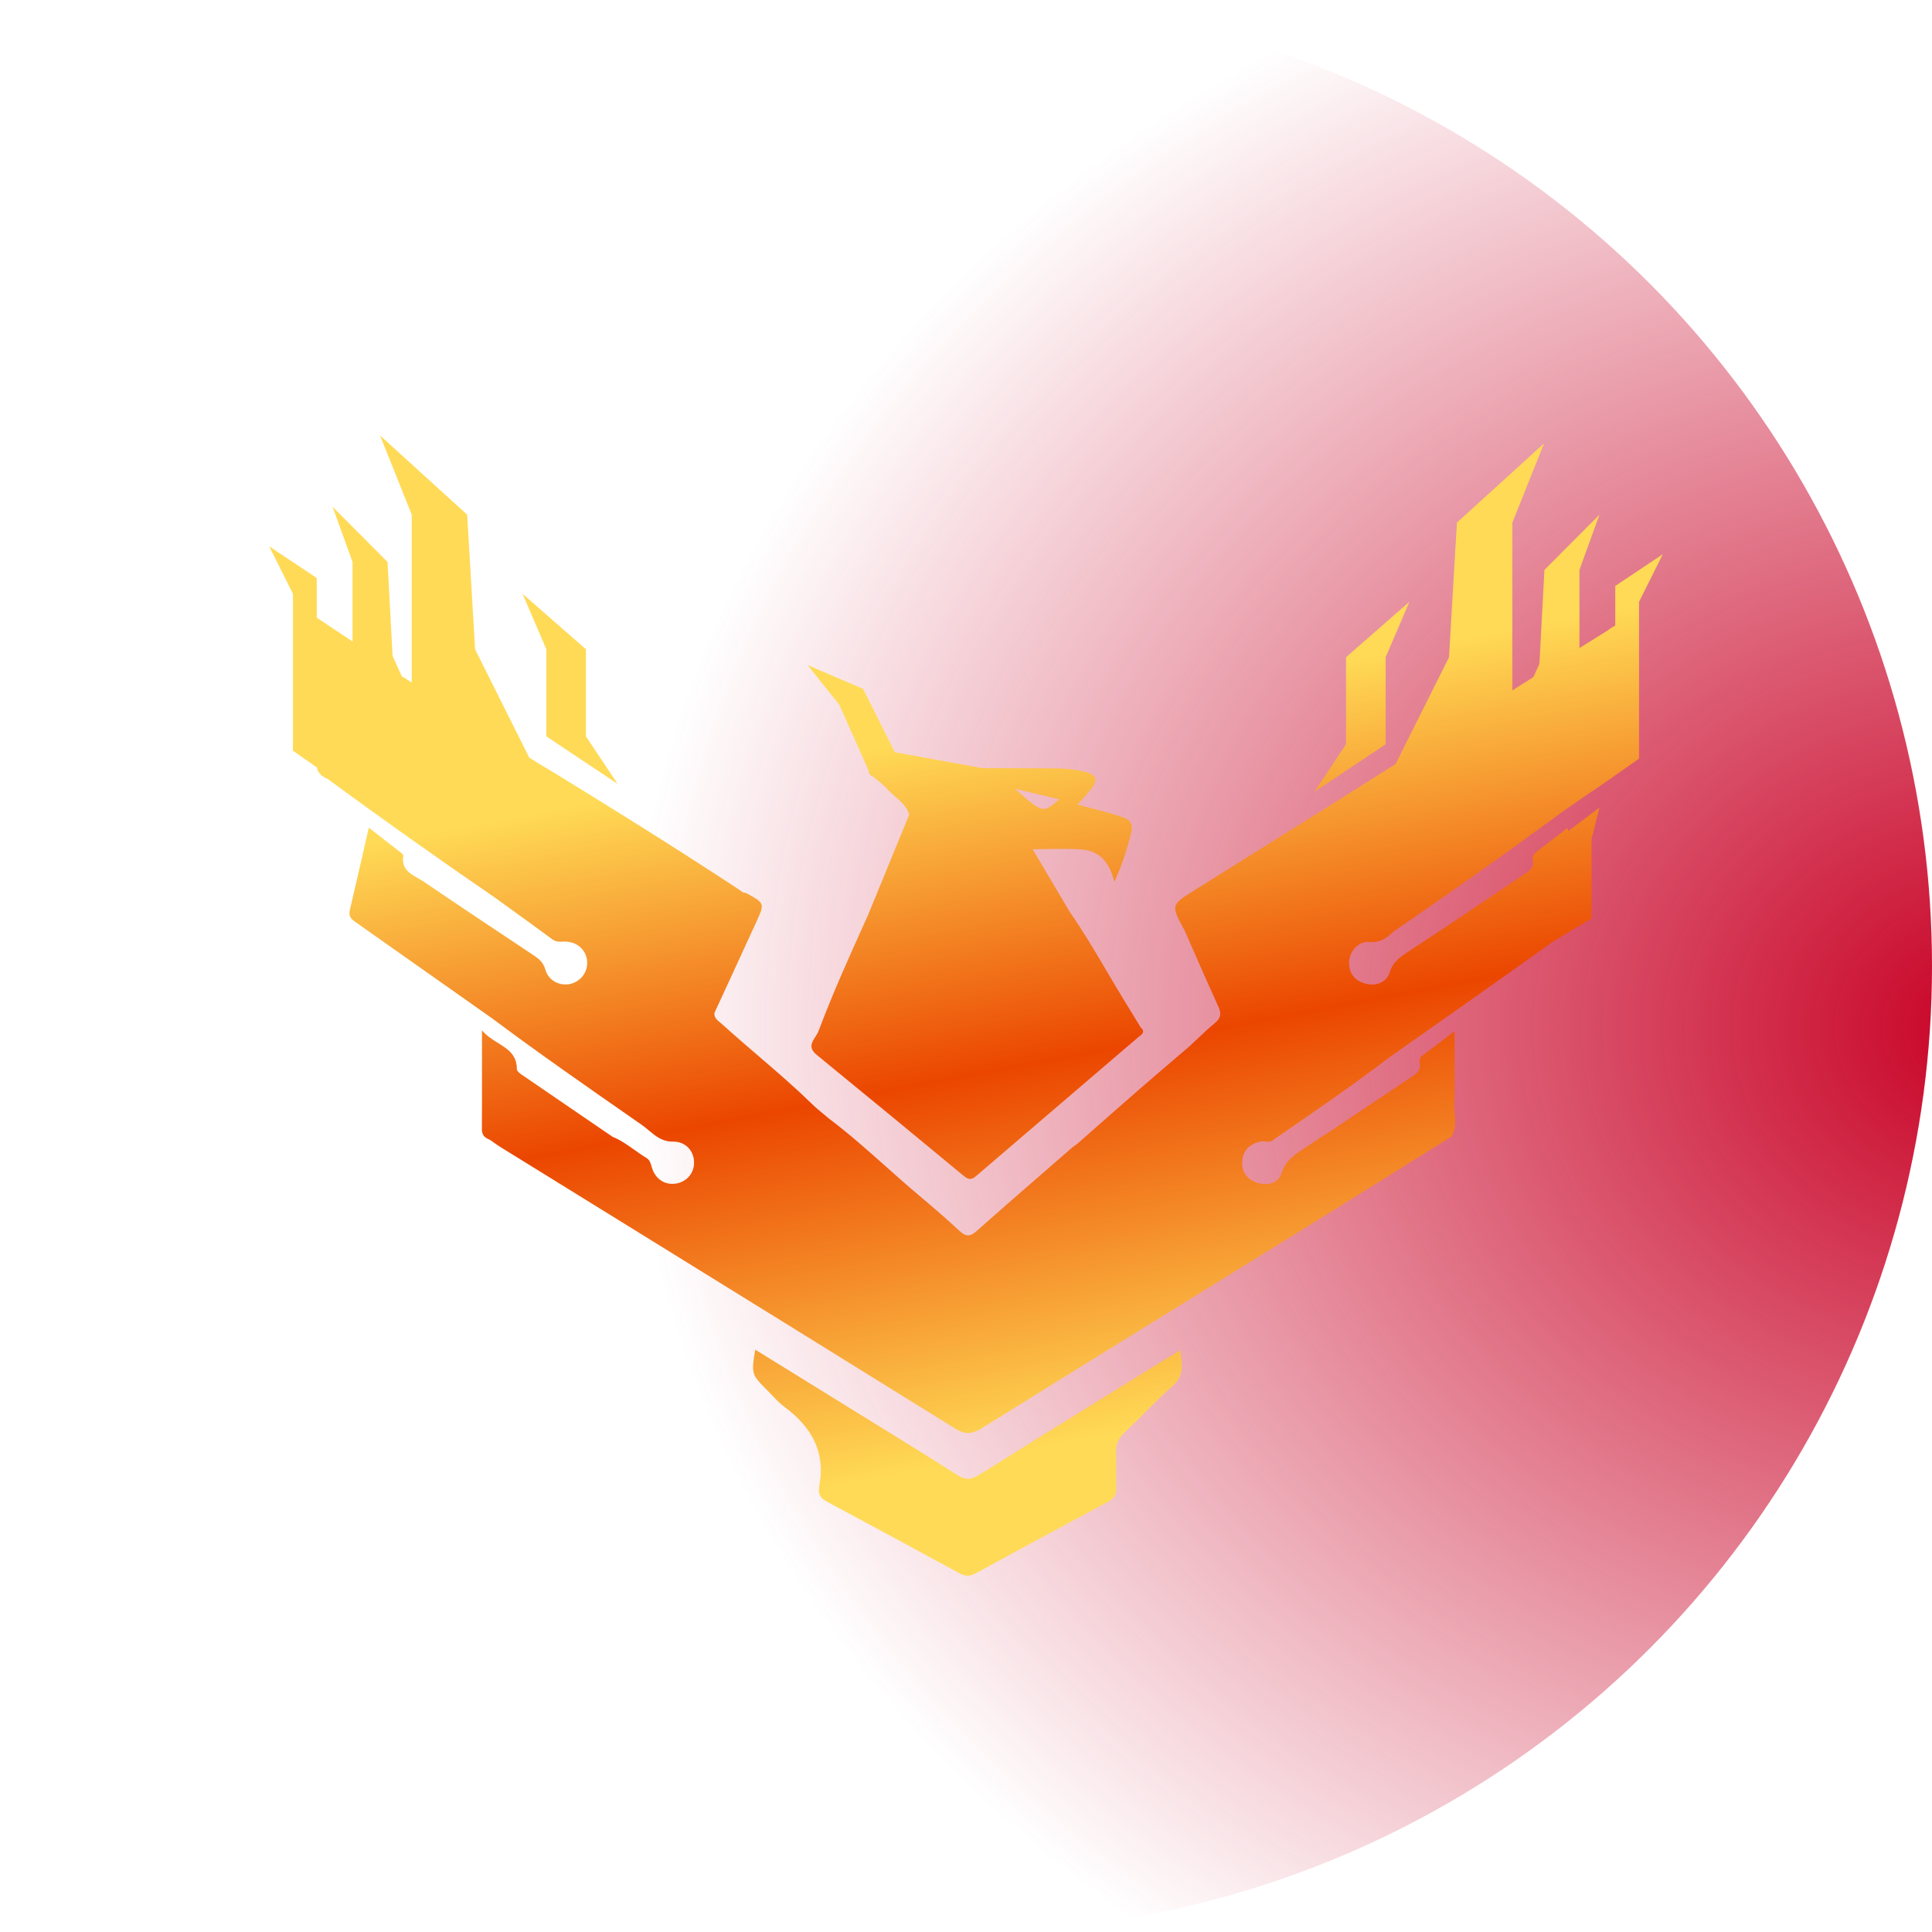<svg width="122" height="122" viewBox="0 0 122 122" fill="none" xmlns="http://www.w3.org/2000/svg">
<circle cx="61" cy="61" r="61" fill="url(#paint0_radial_1612_1281)"/>
<g filter="url(#filter0_di_1612_1281)">
<path d="M30 39.5L33.422 46.344C33.908 46.651 34.399 46.952 34.898 47.24C34.834 47.245 34.768 47.249 34.704 47.253C34.767 47.254 34.831 47.251 34.898 47.24C38.719 49.583 42.521 51.955 46.268 54.412C46.42 54.511 46.569 54.611 46.719 54.712C46.789 54.76 46.859 54.807 46.929 54.854C46.955 54.86 46.98 54.865 47.006 54.869C47.06 54.879 47.114 54.889 47.16 54.914L47.163 54.916C48.288 55.539 48.296 55.544 47.762 56.713C47.156 58.042 46.544 59.368 45.931 60.693L45.928 60.701L45.927 60.703C45.657 61.288 45.387 61.872 45.117 62.457C45.083 62.753 45.274 62.907 45.461 63.058C45.505 63.093 45.549 63.128 45.589 63.165C46.334 63.843 47.099 64.499 47.864 65.156C48.999 66.129 50.135 67.104 51.206 68.15C51.482 68.421 51.797 68.68 52.108 68.937C52.193 69.007 52.278 69.077 52.362 69.147C53.617 70.094 54.788 71.136 55.96 72.178C56.636 72.78 57.313 73.382 58.006 73.965C58.88 74.703 59.752 75.446 60.588 76.226C60.989 76.599 61.256 76.606 61.673 76.236C63.249 74.834 64.842 73.451 66.435 72.069C66.858 71.701 67.281 71.334 67.704 70.966C67.774 70.905 67.851 70.851 67.927 70.798C67.963 70.774 67.998 70.749 68.032 70.724C68.397 70.403 68.762 70.082 69.126 69.761L69.128 69.759C70.057 68.941 70.986 68.121 71.92 67.309C72.654 66.67 73.395 66.038 74.136 65.405L74.138 65.403L74.138 65.403C74.466 65.122 74.794 64.842 75.122 64.561C75.28 64.416 75.436 64.268 75.592 64.121C75.963 63.77 76.334 63.419 76.726 63.093C77.109 62.775 77.129 62.483 76.929 62.048C76.404 60.905 75.9 59.753 75.395 58.601C75.2 58.154 75.004 57.707 74.807 57.261C73.927 55.658 73.925 55.655 75.417 54.721C77.315 53.532 79.213 52.345 81.113 51.158L81.147 51.137L81.149 51.136L81.159 51.13L81.16 51.129L81.198 51.105C82.083 50.553 82.968 50 83.852 49.447L88.125 46.749L91.5 40L92 31.5L97.5 26.5L95.5 31.5V42.096L96.832 41.256L97.21 40.419L97.526 34.488L101 31L99.737 34.488V39.424C100.314 39.061 100.893 38.699 101.473 38.341C101.521 38.311 101.567 38.277 101.615 38.242C101.703 38.176 101.796 38.108 101.908 38.061L102 38V35.5L105 33.5L103.5 36.5V46.406L101.925 47.505C101.872 47.553 101.812 47.598 101.745 47.642C101.637 47.714 101.529 47.785 101.421 47.857L100.5 48.5L100.497 48.486C100.163 48.717 99.83 48.949 99.496 49.182C99.192 49.395 98.887 49.607 98.582 49.818C95.117 52.379 91.592 54.857 88.037 57.298C87.595 57.699 87.184 58.053 86.474 57.983C85.798 57.917 85.224 58.551 85.193 59.217C85.16 59.933 85.526 60.424 86.21 60.609C86.907 60.797 87.555 60.539 87.761 59.882C87.966 59.231 88.42 58.929 88.912 58.602L88.914 58.6C89.476 58.228 90.039 57.858 90.603 57.488C90.884 57.304 91.165 57.119 91.447 56.934L92.437 56.267L92.438 56.266L92.441 56.264C93.723 55.401 95.006 54.536 96.294 53.68C96.606 53.472 96.879 53.277 96.787 52.849C96.736 52.613 96.833 52.436 97.024 52.29C97.477 51.946 97.926 51.597 98.412 51.219C98.596 51.077 98.785 50.93 98.981 50.778L99.027 50.98L101 49.5L100.5 51.5V56.5L98.032 57.981C97.646 58.257 97.239 58.548 96.857 58.821L96.842 58.832C96.323 59.203 95.854 59.538 95.552 59.753C93.698 61.072 91.837 62.381 89.976 63.69C89.254 64.197 88.532 64.704 87.811 65.213C85.414 67.033 82.937 68.743 80.453 70.443C80.294 70.619 80.102 70.601 79.91 70.583C79.805 70.573 79.701 70.563 79.602 70.584C78.941 70.726 78.517 71.111 78.449 71.773C78.378 72.473 78.718 72.973 79.402 73.189C80.057 73.395 80.739 73.205 80.921 72.6C81.162 71.79 81.752 71.409 82.352 71.021C82.48 70.938 82.609 70.854 82.734 70.766C83.027 70.561 83.328 70.369 83.629 70.177C83.763 70.092 83.896 70.006 84.029 69.92C84.474 69.622 84.919 69.324 85.364 69.025C86.608 68.191 87.852 67.357 89.1 66.528L89.114 66.519C89.439 66.303 89.74 66.103 89.649 65.641C89.61 65.445 89.671 65.271 89.842 65.141C90.388 64.73 90.932 64.317 91.576 63.827L91.849 63.62C91.849 64.112 91.852 64.589 91.854 65.054V65.064C91.861 66.161 91.867 67.195 91.836 68.228C91.829 68.424 91.845 68.624 91.861 68.824C91.901 69.316 91.941 69.812 91.651 70.274C90.549 70.962 89.448 71.65 88.347 72.338C85.997 73.805 83.648 75.273 81.293 76.732C79.058 78.118 76.821 79.5 74.585 80.883C70.384 83.48 66.183 86.077 61.993 88.689C61.376 89.072 60.949 89.105 60.309 88.707C53.203 84.289 46.086 79.889 38.969 75.489C36.512 73.969 34.054 72.45 31.598 70.93C31.442 70.834 31.293 70.727 31.144 70.621C31.073 70.569 31 70.517 30.928 70.468C30.622 70.357 30.429 70.188 30.43 69.821C30.439 68.372 30.437 66.924 30.436 65.37V65.358C30.436 64.777 30.435 64.181 30.435 63.566C30.726 63.909 31.093 64.138 31.443 64.356C32.069 64.747 32.643 65.105 32.638 66.025C32.638 66.138 32.824 66.278 32.951 66.366C34.59 67.491 36.231 68.612 37.874 69.733L38.684 70.286L38.616 70.277L38.569 70.271C38.606 70.278 38.644 70.282 38.684 70.286C39.187 70.49 39.622 70.799 40.058 71.108C40.307 71.285 40.556 71.462 40.818 71.619C41.023 71.743 41.078 71.932 41.136 72.134C41.145 72.165 41.154 72.196 41.164 72.228C41.393 72.973 42.006 73.358 42.709 73.235C43.398 73.113 43.856 72.544 43.827 71.853C43.797 71.141 43.269 70.578 42.501 70.591C41.832 70.603 41.401 70.242 40.968 69.881C40.812 69.749 40.655 69.618 40.486 69.504L40.008 69.172L40.006 69.17C37.014 67.088 34.022 65.007 31.103 62.827C30.423 62.347 29.743 61.867 29.064 61.388L29.06 61.385C26.845 59.821 24.629 58.256 22.409 56.697C22.13 56.502 22.007 56.314 22.091 55.96C22.371 54.785 22.639 53.606 22.919 52.377C23.039 51.85 23.162 51.313 23.288 50.764L23.524 50.947L23.526 50.949L23.527 50.949C24.165 51.444 24.75 51.898 25.331 52.355C25.392 52.402 25.477 52.488 25.467 52.543C25.331 53.353 25.868 53.658 26.39 53.954C26.518 54.027 26.646 54.099 26.762 54.178C28.74 55.525 30.735 56.853 32.728 58.179L33.7 58.826C34.046 59.055 34.315 59.282 34.438 59.73C34.633 60.442 35.386 60.801 36.061 60.62C36.725 60.443 37.146 59.825 37.07 59.141C36.994 58.453 36.397 57.938 35.642 57.961L35.605 57.962L35.578 57.963L35.559 57.963C35.315 57.973 35.099 57.981 34.875 57.814C33.973 57.146 33.062 56.489 32.152 55.831L32.151 55.831L32.15 55.83L32.149 55.829C31.846 55.61 31.543 55.391 31.24 55.172C27.693 52.738 24.181 50.255 20.719 47.706C20.364 47.542 20.083 47.361 20.015 46.964L18.5 45.906V36L17 33L20 35V37.5L22.263 39.009V33.988L21 30.5L24.474 33.988L24.79 39.919L25.37 41.202L26 41.597V31L24 26L29.5 31L30 39.5Z" fill="url(#paint1_linear_1612_1281)"/>
<path d="M70.792 86.064L70.795 86.062L70.808 86.054C71.739 85.478 72.671 84.901 73.602 84.325C73.806 84.199 74.011 84.076 74.254 83.93L74.255 83.93L74.53 83.765C74.537 83.812 74.543 83.859 74.55 83.905L74.55 83.909C74.663 84.722 74.756 85.397 74.047 86.019C73.434 86.557 72.857 87.136 72.28 87.715C71.876 88.121 71.472 88.527 71.055 88.919C70.647 89.302 70.441 89.695 70.476 90.262C70.5 90.658 70.495 91.055 70.489 91.453C70.484 91.785 70.48 92.119 70.492 92.451C70.509 92.888 70.341 93.136 69.952 93.344C67.154 94.838 64.364 96.347 61.581 97.865C61.221 98.06 60.933 98.035 60.587 97.847C57.802 96.33 55.012 94.822 52.216 93.324C51.86 93.133 51.663 92.902 51.719 92.496C51.722 92.482 51.721 92.469 51.72 92.455L51.72 92.441C51.719 92.432 51.719 92.424 51.721 92.415C52.163 90.241 51.276 88.63 49.545 87.349C49.243 87.126 48.982 86.849 48.721 86.573C48.606 86.451 48.491 86.329 48.372 86.212C47.466 85.316 47.438 85.221 47.691 83.727L47.776 83.779C50.036 85.175 52.215 86.521 54.392 87.868C54.87 88.164 55.349 88.46 55.828 88.755C57.372 89.707 58.917 90.66 60.443 91.639C60.958 91.969 61.322 91.951 61.833 91.629C64.811 89.762 67.801 87.913 70.792 86.064Z" fill="url(#paint2_linear_1612_1281)"/>
<path fill-rule="evenodd" clip-rule="evenodd" d="M71.676 62.795L71.675 62.792C71.461 62.442 71.248 62.092 71.033 61.742C70.638 61.101 70.256 60.453 69.874 59.804C69.135 58.549 68.396 57.294 67.559 56.097C67.15 55.405 66.741 54.713 66.327 54.014L65.211 52.127C65.565 52.127 65.906 52.121 66.237 52.116C66.956 52.104 67.631 52.093 68.301 52.142C69.437 52.226 70.075 52.97 70.369 54.188C70.885 53.053 71.19 52.077 71.432 51.078C71.548 50.599 71.414 50.287 70.944 50.125C70.725 50.048 70.503 49.979 70.282 49.909C70.192 49.881 70.102 49.853 70.013 49.824C69.39 49.662 68.765 49.499 68.214 49.355L68.046 49.311C68.131 49.214 68.218 49.117 68.306 49.02L68.306 49.019C68.504 48.799 68.704 48.577 68.888 48.342C69.347 47.754 69.241 47.421 68.519 47.236C67.8 47.051 67.056 47.018 66.314 47.017C64.874 47.011 63.434 47.007 61.994 47.003L62 47L56.5 46L54.5 42L51 40.5L53 43L54.871 47.21C54.856 47.232 54.84 47.257 54.824 47.283C54.866 47.319 54.908 47.354 54.951 47.39L55 47.5L55.124 47.531C55.148 47.55 55.172 47.57 55.197 47.59L55.198 47.591C55.49 47.827 55.797 48.074 56.059 48.359C56.202 48.515 56.364 48.657 56.526 48.798C56.892 49.119 57.26 49.44 57.416 49.936C56.982 50.993 56.549 52.051 56.116 53.108C55.683 54.165 55.249 55.222 54.816 56.279L54.639 56.671C53.608 58.956 52.576 61.243 51.695 63.59C51.648 63.72 51.567 63.846 51.486 63.971C51.259 64.323 51.034 64.672 51.578 65.116C54.681 67.65 57.769 70.199 60.854 72.752C61.126 72.976 61.32 73.036 61.62 72.779C63.588 71.089 65.561 69.402 67.533 67.715C68.976 66.481 70.419 65.246 71.861 64.01C71.887 63.989 71.916 63.967 71.945 63.944C72.129 63.804 72.337 63.646 72.031 63.377C71.912 63.183 71.794 62.989 71.676 62.795ZM69.762 49.873C69.848 49.871 69.932 49.855 70.013 49.824C69.929 49.839 69.846 49.855 69.762 49.873ZM66.891 48.975C66.469 49.339 66.219 49.554 65.952 49.577C65.561 49.611 65.135 49.233 64.087 48.303L64.09 48.303L64.091 48.304C65.01 48.524 65.928 48.745 66.891 48.975Z" fill="url(#paint3_linear_1612_1281)"/>
<path d="M85 40V45.5L83 48.5L87.5 45.5V40L89 36.5L85 40Z" fill="url(#paint4_linear_1612_1281)"/>
<path d="M37 45L39 48L34.5 45V39.5L33 36L37 39.5V45Z" fill="url(#paint5_linear_1612_1281)"/>
</g>
<defs>
<filter id="filter0_di_1612_1281" x="17" y="26" width="88" height="73" filterUnits="userSpaceOnUse" color-interpolation-filters="sRGB">
<feFlood flood-opacity="0" result="BackgroundImageFix"/>
<feColorMatrix in="SourceAlpha" type="matrix" values="0 0 0 0 0 0 0 0 0 0 0 0 0 0 0 0 0 0 127 0" result="hardAlpha"/>
<feOffset dy="1"/>
<feComposite in2="hardAlpha" operator="out"/>
<feColorMatrix type="matrix" values="0 0 0 0 0.217 0 0 0 0 0 0 0 0 0 0 0 0 0 1 0"/>
<feBlend mode="normal" in2="BackgroundImageFix" result="effect1_dropShadow_1612_1281"/>
<feBlend mode="normal" in="SourceGraphic" in2="effect1_dropShadow_1612_1281" result="shape"/>
<feColorMatrix in="SourceAlpha" type="matrix" values="0 0 0 0 0 0 0 0 0 0 0 0 0 0 0 0 0 0 127 0" result="hardAlpha"/>
<feOffset dy="0.5"/>
<feGaussianBlur stdDeviation="0.5"/>
<feComposite in2="hardAlpha" operator="arithmetic" k2="-1" k3="1"/>
<feColorMatrix type="matrix" values="0 0 0 0 1 0 0 0 0 1 0 0 0 0 1 0 0 0 1 0"/>
<feBlend mode="normal" in2="shape" result="effect2_innerShadow_1612_1281"/>
</filter>
<radialGradient id="paint0_radial_1612_1281" cx="0" cy="0" r="1" gradientUnits="userSpaceOnUse" gradientTransform="translate(126.1 64.919) rotate(-180) scale(86.533 72.914)">
<stop stop-color="#C80024"/>
<stop offset="1" stop-color="#C80024" stop-opacity="0"/>
</radialGradient>
<linearGradient id="paint1_linear_1612_1281" x1="58" y1="45.317" x2="66.376" y2="89.775" gradientUnits="userSpaceOnUse">
<stop stop-color="#FFDA56"/>
<stop offset="0.471" stop-color="#EB4600"/>
<stop offset="1" stop-color="#FFDA56"/>
<stop offset="1" stop-color="#FFDA56"/>
</linearGradient>
<linearGradient id="paint2_linear_1612_1281" x1="58" y1="45.317" x2="66.376" y2="89.775" gradientUnits="userSpaceOnUse">
<stop stop-color="#FFDA56"/>
<stop offset="0.471" stop-color="#EB4600"/>
<stop offset="1" stop-color="#FFDA56"/>
<stop offset="1" stop-color="#FFDA56"/>
</linearGradient>
<linearGradient id="paint3_linear_1612_1281" x1="58" y1="45.317" x2="66.376" y2="89.775" gradientUnits="userSpaceOnUse">
<stop stop-color="#FFDA56"/>
<stop offset="0.471" stop-color="#EB4600"/>
<stop offset="1" stop-color="#FFDA56"/>
<stop offset="1" stop-color="#FFDA56"/>
</linearGradient>
<linearGradient id="paint4_linear_1612_1281" x1="58" y1="45.317" x2="66.376" y2="89.775" gradientUnits="userSpaceOnUse">
<stop stop-color="#FFDA56"/>
<stop offset="0.471" stop-color="#EB4600"/>
<stop offset="1" stop-color="#FFDA56"/>
<stop offset="1" stop-color="#FFDA56"/>
</linearGradient>
<linearGradient id="paint5_linear_1612_1281" x1="58" y1="45.317" x2="66.376" y2="89.775" gradientUnits="userSpaceOnUse">
<stop stop-color="#FFDA56"/>
<stop offset="0.471" stop-color="#EB4600"/>
<stop offset="1" stop-color="#FFDA56"/>
<stop offset="1" stop-color="#FFDA56"/>
</linearGradient>
</defs>
</svg>
